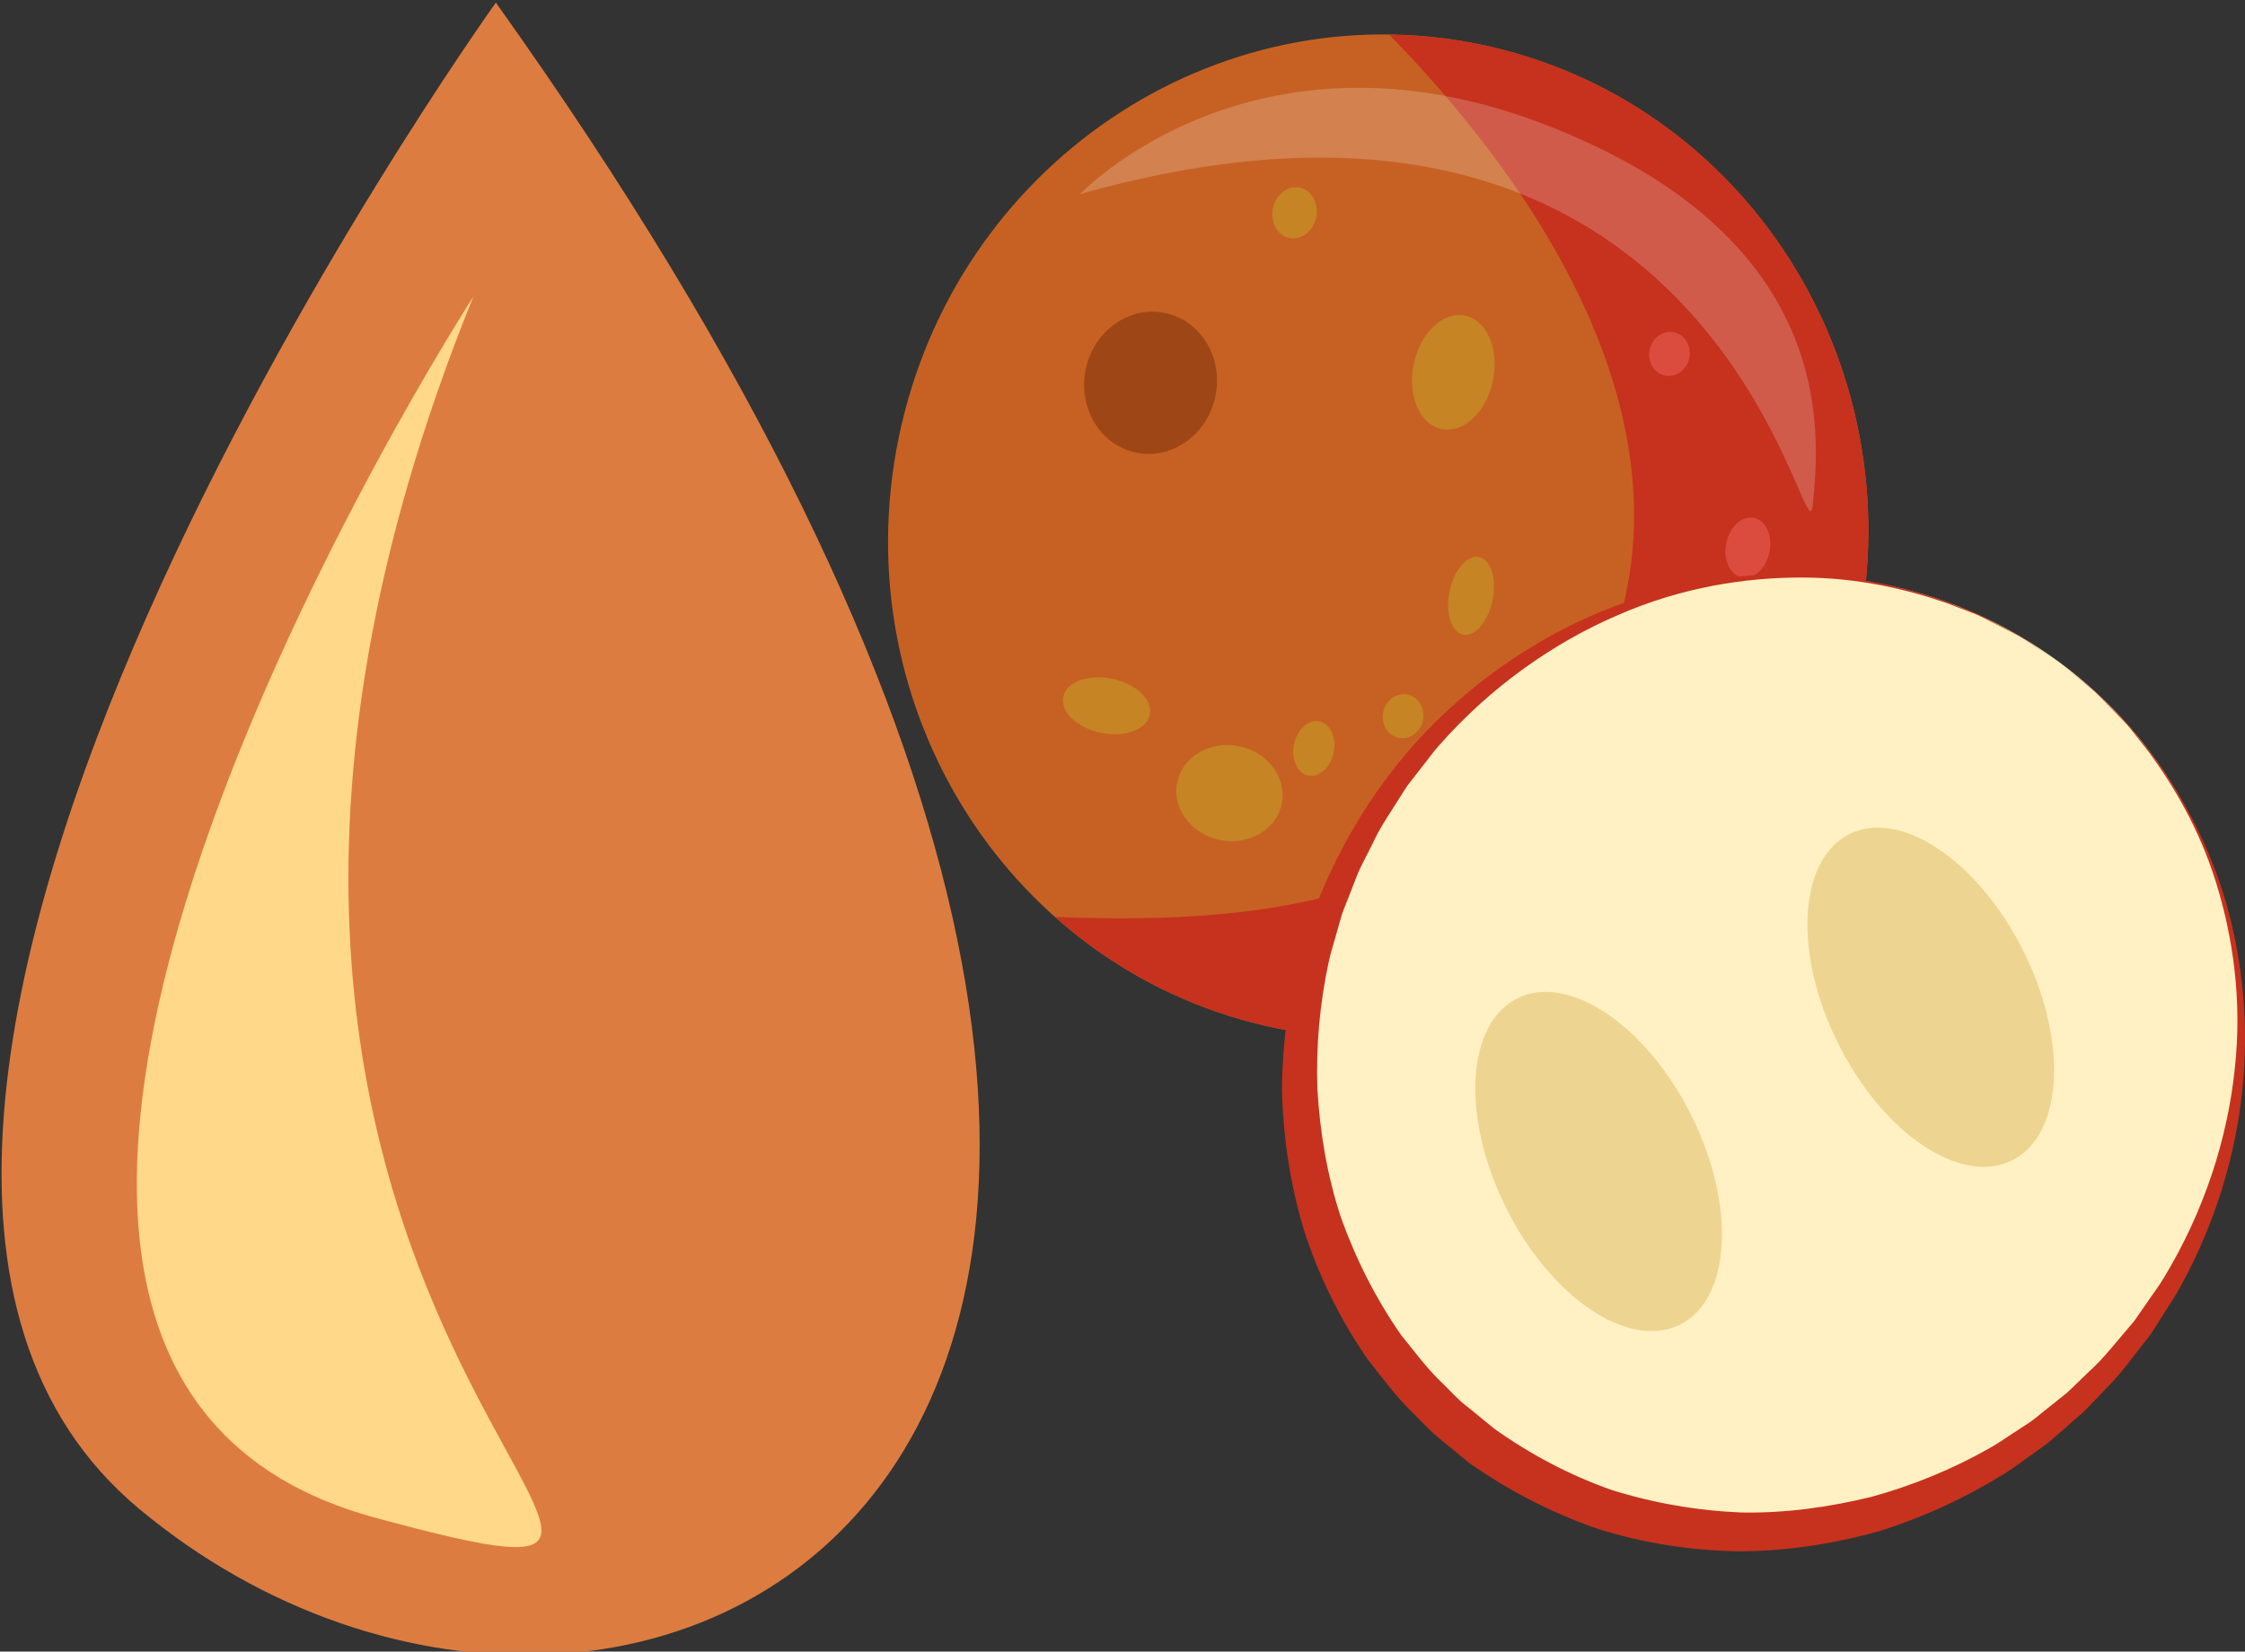 <?xml version="1.0" encoding="UTF-8" standalone="no"?>
<!-- Created with Inkscape (http://www.inkscape.org/) -->

<svg
   xmlns:dc="http://purl.org/dc/elements/1.1/"
   xmlns:cc="http://creativecommons.org/ns#"
   xmlns:rdf="http://www.w3.org/1999/02/22-rdf-syntax-ns#"
   xmlns:svg="http://www.w3.org/2000/svg"
   xmlns="http://www.w3.org/2000/svg"
   xmlns:sodipodi="http://sodipodi.sourceforge.net/DTD/sodipodi-0.dtd"
   xmlns:inkscape="http://www.inkscape.org/namespaces/inkscape"
   width="1675.051mm"
   height="1232.518mm"
   viewBox="0 0 1675.051 1232.518"
   version="1.1"
   id="svg8"
   inkscape:version="0.92.4 (5da689c313, 2019-01-14)"
   sodipodi:docname="Sirup z Camu camu.svg">
  <rect x="0" y="0" width="1675.051" height="1232.518" fill="#333333" stroke="none"/>
  <defs
     id="defs2">
    <clipPath
       clipPathUnits="userSpaceOnUse"
       id="clipPath20054">
      <path
         d="m 1298.07,1668.61 h 81.19 v -34.65 h -81.19 z"
         id="path20052"
         inkscape:connector-curvature="0" />
    </clipPath>
    <style
       type="text/css"
       id="style2">
   <![CDATA[
    .fil1 {fill:black;fill-rule:nonzero}
    .fil5 {fill:#331972;fill-rule:nonzero}
    .fil4 {fill:#45AF51;fill-rule:nonzero}
    .fil7 {fill:#5037A0;fill-rule:nonzero}
    .fil6 {fill:#662E12;fill-rule:nonzero}
    .fil0 {fill:#DD7A7A;fill-rule:nonzero}
    .fil3 {fill:#F7F7F7;fill-rule:nonzero}
    .fil2 {fill:white;fill-rule:nonzero}
   ]]>
  </style>
    <style
       type="text/css"
       id="style2-2">
   <![CDATA[
    .fil4 {fill:#110635;fill-rule:nonzero}
    .fil5 {fill:#2E1D7F;fill-rule:nonzero}
    .fil1 {fill:#331972;fill-rule:nonzero}
    .fil0 {fill:#45AF51;fill-rule:nonzero}
    .fil3 {fill:#5037A0;fill-rule:nonzero}
    .fil2 {fill:#662E12;fill-rule:nonzero}
   ]]>
  </style>
  </defs>
  <sodipodi:namedview
     id="base"
     pagecolor="#ffffff"
     bordercolor="#666666"
     borderopacity="1.0"
     inkscape:pageopacity="0.0"
     inkscape:pageshadow="2"
     inkscape:zoom="0.0875"
     inkscape:cx="2940.1699"
     inkscape:cy="2213.3193"
     inkscape:document-units="mm"
     inkscape:current-layer="layer1"
     showgrid="false"
     inkscape:window-width="1920"
     inkscape:window-height="1001"
     inkscape:window-x="-9"
     inkscape:window-y="-9"
     inkscape:window-maximized="1" />
  <g
     inkscape:label="Vrstva 1"
     inkscape:groupmode="layer"
     id="layer1"
     transform="translate(799.843,498.077)">
 
 <g
   id="g19992"
   transform="matrix(7.025,1.447,1.447,-7.025,586.2,-24.15)">
  <path
     d="m 0,0 c 0,-28.864 -22.799,-52.264 -50.923,-52.264 -28.124,0 -50.924,23.4 -50.924,52.264 0,28.863 22.8,52.264 50.924,52.264 C -22.799,52.264 0,28.863 0,0"
     style="fill:#c76123;fill-opacity:1;fill-rule:nonzero;stroke:none"
     id="path19994"
     inkscape:connector-curvature="0" />
</g>
<g
   id="g19996"
   transform="matrix(7.025,1.447,1.447,-7.025,304.115,-464.993)">
  <path
     d="M 0,0 C -3.222,0 -6.37,-0.32 -9.425,-0.908 6.357,-11.514 34.776,-35.61 24.121,-66.239 16.87,-87.087 -2.306,-94.104 -24.934,-97.832 c 7.372,-4.256 15.873,-6.695 24.934,-6.695 28.124,0 50.923,23.399 50.923,52.263 C 50.923,-23.4 28.124,0 0,0"
     style="fill:#c6321e;fill-opacity:1;fill-rule:nonzero;stroke:none"
     id="path19998"
     inkscape:connector-curvature="0" />
</g>
<g
   id="g20000"
   transform="matrix(7.025,1.447,1.447,-7.025,182.194,-335.905)">
  <path
     d="m 0,0 c 0,-1.479 -1.029,-2.678 -2.297,-2.678 -1.269,0 -2.299,1.199 -2.299,2.678 0,1.48 1.03,2.679 2.299,2.679 C -1.029,2.679 0,1.48 0,0"
     style="fill:#c68424;fill-opacity:1;fill-rule:nonzero;stroke:none"
     id="path20002"
     inkscape:connector-curvature="0" />
</g>
<g
   id="g20004"
   transform="matrix(7.025,1.447,1.447,-7.025,314.112,-214.121)">
  <path
     d="m 0,0 c 0,-3.328 -1.886,-6.026 -4.213,-6.026 -2.324,0 -4.21,2.698 -4.21,6.026 0,3.327 1.886,6.025 4.21,6.025 C -1.886,6.025 0,3.327 0,0"
     style="fill:#c68424;fill-opacity:1;fill-rule:nonzero;stroke:none"
     id="path20006"
     inkscape:connector-curvature="0" />
</g>
<g
   id="g20008"
   transform="matrix(7.025,1.447,1.447,-7.025,313.8,-50.119)">
  <path
     d="m 0,0 c 0,-2.272 -1.023,-4.115 -2.285,-4.115 -1.262,0 -2.286,1.843 -2.286,4.115 0,2.274 1.024,4.117 2.286,4.117 C -1.023,4.117 0,2.274 0,0"
     style="fill:#c68424;fill-opacity:1;fill-rule:nonzero;stroke:none"
     id="path20010"
     inkscape:connector-curvature="0" />
</g>
<g
   id="g20012"
   transform="matrix(7.025,1.447,1.447,-7.025,261.878,39.416)">
  <path
     d="m 0,0 c 0,-1.269 -0.943,-2.298 -2.105,-2.298 -1.165,0 -2.108,1.029 -2.108,2.298 0,1.27 0.943,2.297 2.108,2.297 C -0.943,2.297 0,1.27 0,0"
     style="fill:#c68424;fill-opacity:1;fill-rule:nonzero;stroke:none"
     id="path20014"
     inkscape:connector-curvature="0" />
</g>
<g
   id="g20016"
   transform="matrix(7.025,1.447,1.447,-7.025,460.562,-230.877)">
  <path
     d="m 0,0 c 0,-1.269 -0.943,-2.297 -2.105,-2.297 -1.165,0 -2.108,1.028 -2.108,2.297 0,1.27 0.943,2.299 2.108,2.299 C -0.943,2.299 0,1.27 0,0"
     style="fill:#db4c3e;fill-opacity:1;fill-rule:nonzero;stroke:none"
     id="path20018"
     inkscape:connector-curvature="0" />
</g>
<g
   id="g20020"
   transform="matrix(7.025,1.447,1.447,-7.025,381.853,15.068)">
  <path
     d="m 0,0 c 0,-1.586 -1.457,-2.871 -3.255,-2.871 -1.798,0 -3.255,1.285 -3.255,2.871 0,1.587 1.457,2.872 3.255,2.872 C -1.457,2.872 0,1.587 0,0"
     style="fill:#c68424;fill-opacity:1;fill-rule:nonzero;stroke:none"
     id="path20022"
     inkscape:connector-curvature="0" />
</g>
<g
   id="g20024"
   transform="matrix(7.025,1.447,1.447,-7.025,462.06,115.707)">
  <path
     d="m 0,0 c 0,-1.586 -1.457,-2.871 -3.256,-2.871 -1.797,0 -3.253,1.285 -3.253,2.871 0,1.586 1.456,2.872 3.253,2.872 C -1.457,2.872 0,1.586 0,0"
     style="fill:#db4c3e;fill-opacity:1;fill-rule:nonzero;stroke:none"
     id="path20026"
     inkscape:connector-curvature="0" />
</g>
<g
   id="g20028"
   transform="matrix(7.025,1.447,1.447,-7.025,520.448,-86.063)">
  <path
     d="m 0,0 c 0,-1.745 -1.028,-3.159 -2.297,-3.159 -1.269,0 -2.297,1.414 -2.297,3.159 0,1.744 1.028,3.159 2.297,3.159 C -1.028,3.159 0,1.744 0,0"
     style="fill:#db4c3e;fill-opacity:1;fill-rule:nonzero;stroke:none"
     id="path20030"
     inkscape:connector-curvature="0" />
</g>
<g
   id="g20032"
   transform="matrix(7.025,1.447,1.447,-7.025,156.491,101.816)">
  <path
     d="m 0,0 c 0,-2.75 -2.485,-4.979 -5.552,-4.979 -3.064,0 -5.55,2.229 -5.55,4.979 0,2.748 2.486,4.978 5.55,4.978 C -2.485,4.978 0,2.748 0,0"
     style="fill:#c68424;fill-opacity:1;fill-rule:nonzero;stroke:none"
     id="path20034"
     inkscape:connector-curvature="0" />
</g>
<g
   id="g20036"
   transform="matrix(7.025,1.447,1.447,-7.025,195.228,63.535)">
  <path
     d="m 0,0 c 0,-1.586 -0.943,-2.871 -2.106,-2.871 -1.164,0 -2.107,1.285 -2.107,2.871 0,1.587 0.943,2.871 2.107,2.871 C -0.943,2.871 0,1.587 0,0"
     style="fill:#c68424;fill-opacity:1;fill-rule:nonzero;stroke:none"
     id="path20038"
     inkscape:connector-curvature="0" />
</g>
<g
   id="g20040"
   transform="matrix(7.025,1.447,1.447,-7.025,58.053,35.276)">
  <path
     d="m 0,0 c 0,-1.586 -2.058,-2.871 -4.596,-2.871 -2.536,0 -4.593,1.285 -4.593,2.871 0,1.587 2.057,2.871 4.593,2.871 C -2.058,2.871 0,1.587 0,0"
     style="fill:#c68424;fill-opacity:1;fill-rule:nonzero;stroke:none"
     id="path20042"
     inkscape:connector-curvature="0" />
</g>
<g
   id="g20044"
   transform="matrix(7.025,1.447,1.447,-7.025,107.027,-202.437)">
  <path
     d="m 0,0 c 0,-4.097 -3.086,-7.42 -6.892,-7.42 -3.806,0 -6.891,3.323 -6.891,7.42 0,4.099 3.085,7.422 6.891,7.422 C -3.086,7.422 0,4.099 0,0"
     style="fill:#9e4615;fill-opacity:1;fill-rule:nonzero;stroke:none"
     id="path20046"
     inkscape:connector-curvature="0" />
</g>
<g
   transform="matrix(7.025,1.447,1.447,-7.025,-11501.805,9366.266)"
   id="g20048">
  <g
     id="g20050" />
  <g
     id="g20062">
    <g
       clip-path="url(#clipPath20054)"
       id="g20060"
       style="opacity:0.2">
      <g
         transform="translate(1298.067,1650.929)"
         id="g20058">
        <path
           d="M 0,0 C 0,0 13.761,22.204 45.936,16.843 78.107,11.483 80.406,-8.79 81.172,-16.268 81.938,-23.743 62.027,32.165 0,0"
           style="fill:#ffffff;fill-opacity:1;fill-rule:nonzero;stroke:none"
           id="path20056"
           inkscape:connector-curvature="0" />
      </g>
    </g>
  </g>
</g>
<g
   id="g20064"
   transform="matrix(7.025,1.447,1.447,-7.025,736.472,-4.053)">
  <path
     d="m 0,0 c 24.108,-11.106 34.166,-40.704 22.462,-66.105 -11.703,-25.403 -40.735,-36.99 -64.844,-25.882 -24.109,11.107 -34.165,40.704 -22.462,66.106 C -53.141,-0.479 -24.109,11.108 0,0"
     style="fill:#fff1c3;fill-opacity:1;fill-rule:nonzero;stroke:none"
     id="path20066"
     inkscape:connector-curvature="0" />
</g>
<g
   id="g20068"
   transform="matrix(7.025,1.447,1.447,-7.025,736.472,-4.053)">
  <path
     d="m 0,0 c 0,0 -1.128,0.444 -3.241,1.272 -0.534,0.188 -1.102,0.488 -1.782,0.649 -0.674,0.184 -1.408,0.387 -2.201,0.604 -0.797,0.193 -1.632,0.51 -2.567,0.645 -0.931,0.152 -1.92,0.314 -2.964,0.486 -4.181,0.534 -9.391,0.747 -15.176,-0.435 -5.751,-1.171 -12.105,-3.521 -17.996,-7.696 -5.89,-4.094 -11.401,-9.903 -15.425,-16.924 -0.518,-0.873 -0.94,-1.858 -1.42,-2.789 l -0.702,-1.424 -0.352,-0.716 -0.262,-0.685 c -0.706,-1.968 -1.595,-3.897 -2.064,-5.989 -0.272,-1.032 -0.586,-2.057 -0.826,-3.104 -0.182,-1.061 -0.365,-2.128 -0.549,-3.2 -0.082,-0.536 -0.209,-1.066 -0.255,-1.61 l -0.122,-1.634 c -0.066,-1.092 -0.204,-2.183 -0.213,-3.286 -0.047,-4.409 0.455,-8.872 1.513,-13.252 1.172,-4.35 2.81,-8.618 5.092,-12.583 2.374,-3.908 5.241,-7.521 8.573,-10.7 1.782,-1.444 3.505,-3.029 5.419,-4.172 0.942,-0.619 1.812,-1.279 2.947,-1.809 l 3.115,-1.63 c 4.225,-1.868 8.68,-3.164 13.244,-3.786 4.583,-0.461 9.193,-0.307 13.706,0.431 4.5,0.841 8.806,2.378 12.879,4.303 4.019,2.043 7.738,4.561 11.06,7.466 0.831,0.72 1.57,1.538 2.359,2.297 l 1.163,1.155 c 0.383,0.387 0.703,0.829 1.059,1.24 0.694,0.836 1.384,1.668 2.073,2.496 0.636,0.858 1.202,1.749 1.806,2.616 1.257,1.664 2.197,3.685 3.247,5.529 0.114,0.214 0.285,0.513 0.354,0.656 l 0.306,0.718 0.613,1.428 c 0.392,0.957 0.853,1.885 1.182,2.85 2.753,7.706 3.565,15.609 2.852,22.768 -0.653,7.19 -3.003,13.546 -5.846,18.679 -2.861,5.165 -6.41,8.987 -9.532,11.818 C 10.256,-6.637 9.492,-5.99 8.771,-5.382 8.061,-4.76 7.278,-4.331 6.613,-3.85 5.932,-3.389 5.301,-2.961 4.724,-2.57 4.16,-2.158 3.563,-1.921 3.074,-1.636 1.068,-0.569 0,0 0,0 m 0,0 c 0,0 1.073,-0.56 3.087,-1.609 0.493,-0.281 1.091,-0.513 1.66,-0.92 0.582,-0.388 1.217,-0.81 1.901,-1.266 0.672,-0.476 1.46,-0.899 2.177,-1.517 0.728,-0.604 1.5,-1.244 2.318,-1.919 3.154,-2.818 6.726,-6.621 9.766,-11.726 3.015,-5.098 5.473,-11.467 6.502,-18.74 1.031,-7.255 0.559,-15.407 -1.96,-23.518 -0.3,-1.015 -0.733,-1.994 -1.097,-3.006 l -0.577,-1.514 -0.291,-0.761 c -0.15,-0.343 -0.245,-0.506 -0.371,-0.769 -0.984,-1.91 -1.786,-3.874 -3.072,-5.78 -0.604,-0.956 -1.18,-1.946 -1.82,-2.888 -0.687,-0.902 -1.375,-1.808 -2.069,-2.719 -0.354,-0.448 -0.676,-0.927 -1.063,-1.354 l -1.172,-1.273 c -0.798,-0.838 -1.551,-1.733 -2.398,-2.537 -3.388,-3.227 -7.237,-6.086 -11.465,-8.46 -4.296,-2.242 -8.929,-3.982 -13.793,-5.029 -4.88,-0.956 -9.936,-1.225 -14.97,-0.724 -5.019,0.633 -9.937,2.015 -14.599,4.036 l -3.315,1.755 c -1.064,0.506 -2.15,1.288 -3.224,2.007 -2.237,1.376 -4.073,3.093 -6.019,4.709 -3.647,3.504 -6.741,7.513 -9.183,11.847 -2.368,4.378 -4.046,9.034 -5.146,13.753 -0.94,4.759 -1.27,9.543 -1.017,14.218 0.647,9.324 3.685,18.12 8.112,25.24 4.574,7.261 10.433,12.862 16.628,16.81 6.199,3.944 12.638,6.209 18.473,7.23 5.857,1.007 11.067,0.761 15.258,0.195 1.046,-0.182 2.035,-0.353 2.966,-0.514 C -8.838,3.113 -8.005,2.79 -7.207,2.589 -6.415,2.365 -5.682,2.156 -5.01,1.967 -4.33,1.798 -3.764,1.494 -3.232,1.301 -1.124,0.452 0,0 0,0"
     style="fill:#c6321e;fill-opacity:1;fill-rule:nonzero;stroke:none"
     id="path20070"
     inkscape:connector-curvature="0" />
</g>
<g
   id="g20072"
   transform="matrix(7.025,1.447,1.447,-7.025,462.101,334.257)">
  <path
     d="m 0,0 c 6.469,-8.24 7.918,-17.899 3.238,-21.571 -4.68,-3.675 -13.718,0.028 -20.185,8.268 -6.469,8.24 -7.918,17.899 -3.239,21.573 C -15.506,11.942 -6.468,8.241 0,0"
     style="fill:#edd591;fill-opacity:1;fill-rule:nonzero;stroke:none"
     id="path20074"
     inkscape:connector-curvature="0" />
</g>
<g
   id="g20076"
   transform="matrix(7.025,1.447,1.447,-7.025,709.9,211.67)">
  <path
     d="m 0,0 c 6.467,-8.24 7.918,-17.898 3.238,-21.572 -4.68,-3.675 -13.719,0.028 -20.185,8.269 -6.47,8.239 -7.919,17.899 -3.24,21.572 C -15.506,11.942 -6.468,8.24 0,0"
     style="fill:#edd591;fill-opacity:1;fill-rule:nonzero;stroke:none"
     id="path20078"
     inkscape:connector-curvature="0" />
</g>

 

 
 <g
   transform="matrix(0.285,0,0,0.285,-2974.636,-4189.728)"
   id="Vrstva_x0020_1">

  
  
  
  
  <path
   d="m 8929,12960 c 0,0 -2119,2956 -934,3944 1297,1081 3680,-94 934,-3944 z"
   style="fill:#dd7c40;fill-opacity:1;fill-rule:nonzero"
   id="path15"
   class="fil4"
   inkscape:connector-curvature="0" />

  <path
   d="m 8870,13730 c 0,0 -1797,2779 -258,3197 1306,354 -845,-475 258,-3197 z"
   style="fill:#ffd889;fill-opacity:1;fill-rule:nonzero"
   id="path17"
   class="fil5"
   inkscape:connector-curvature="0" />

 </g>

</g>
</svg>
